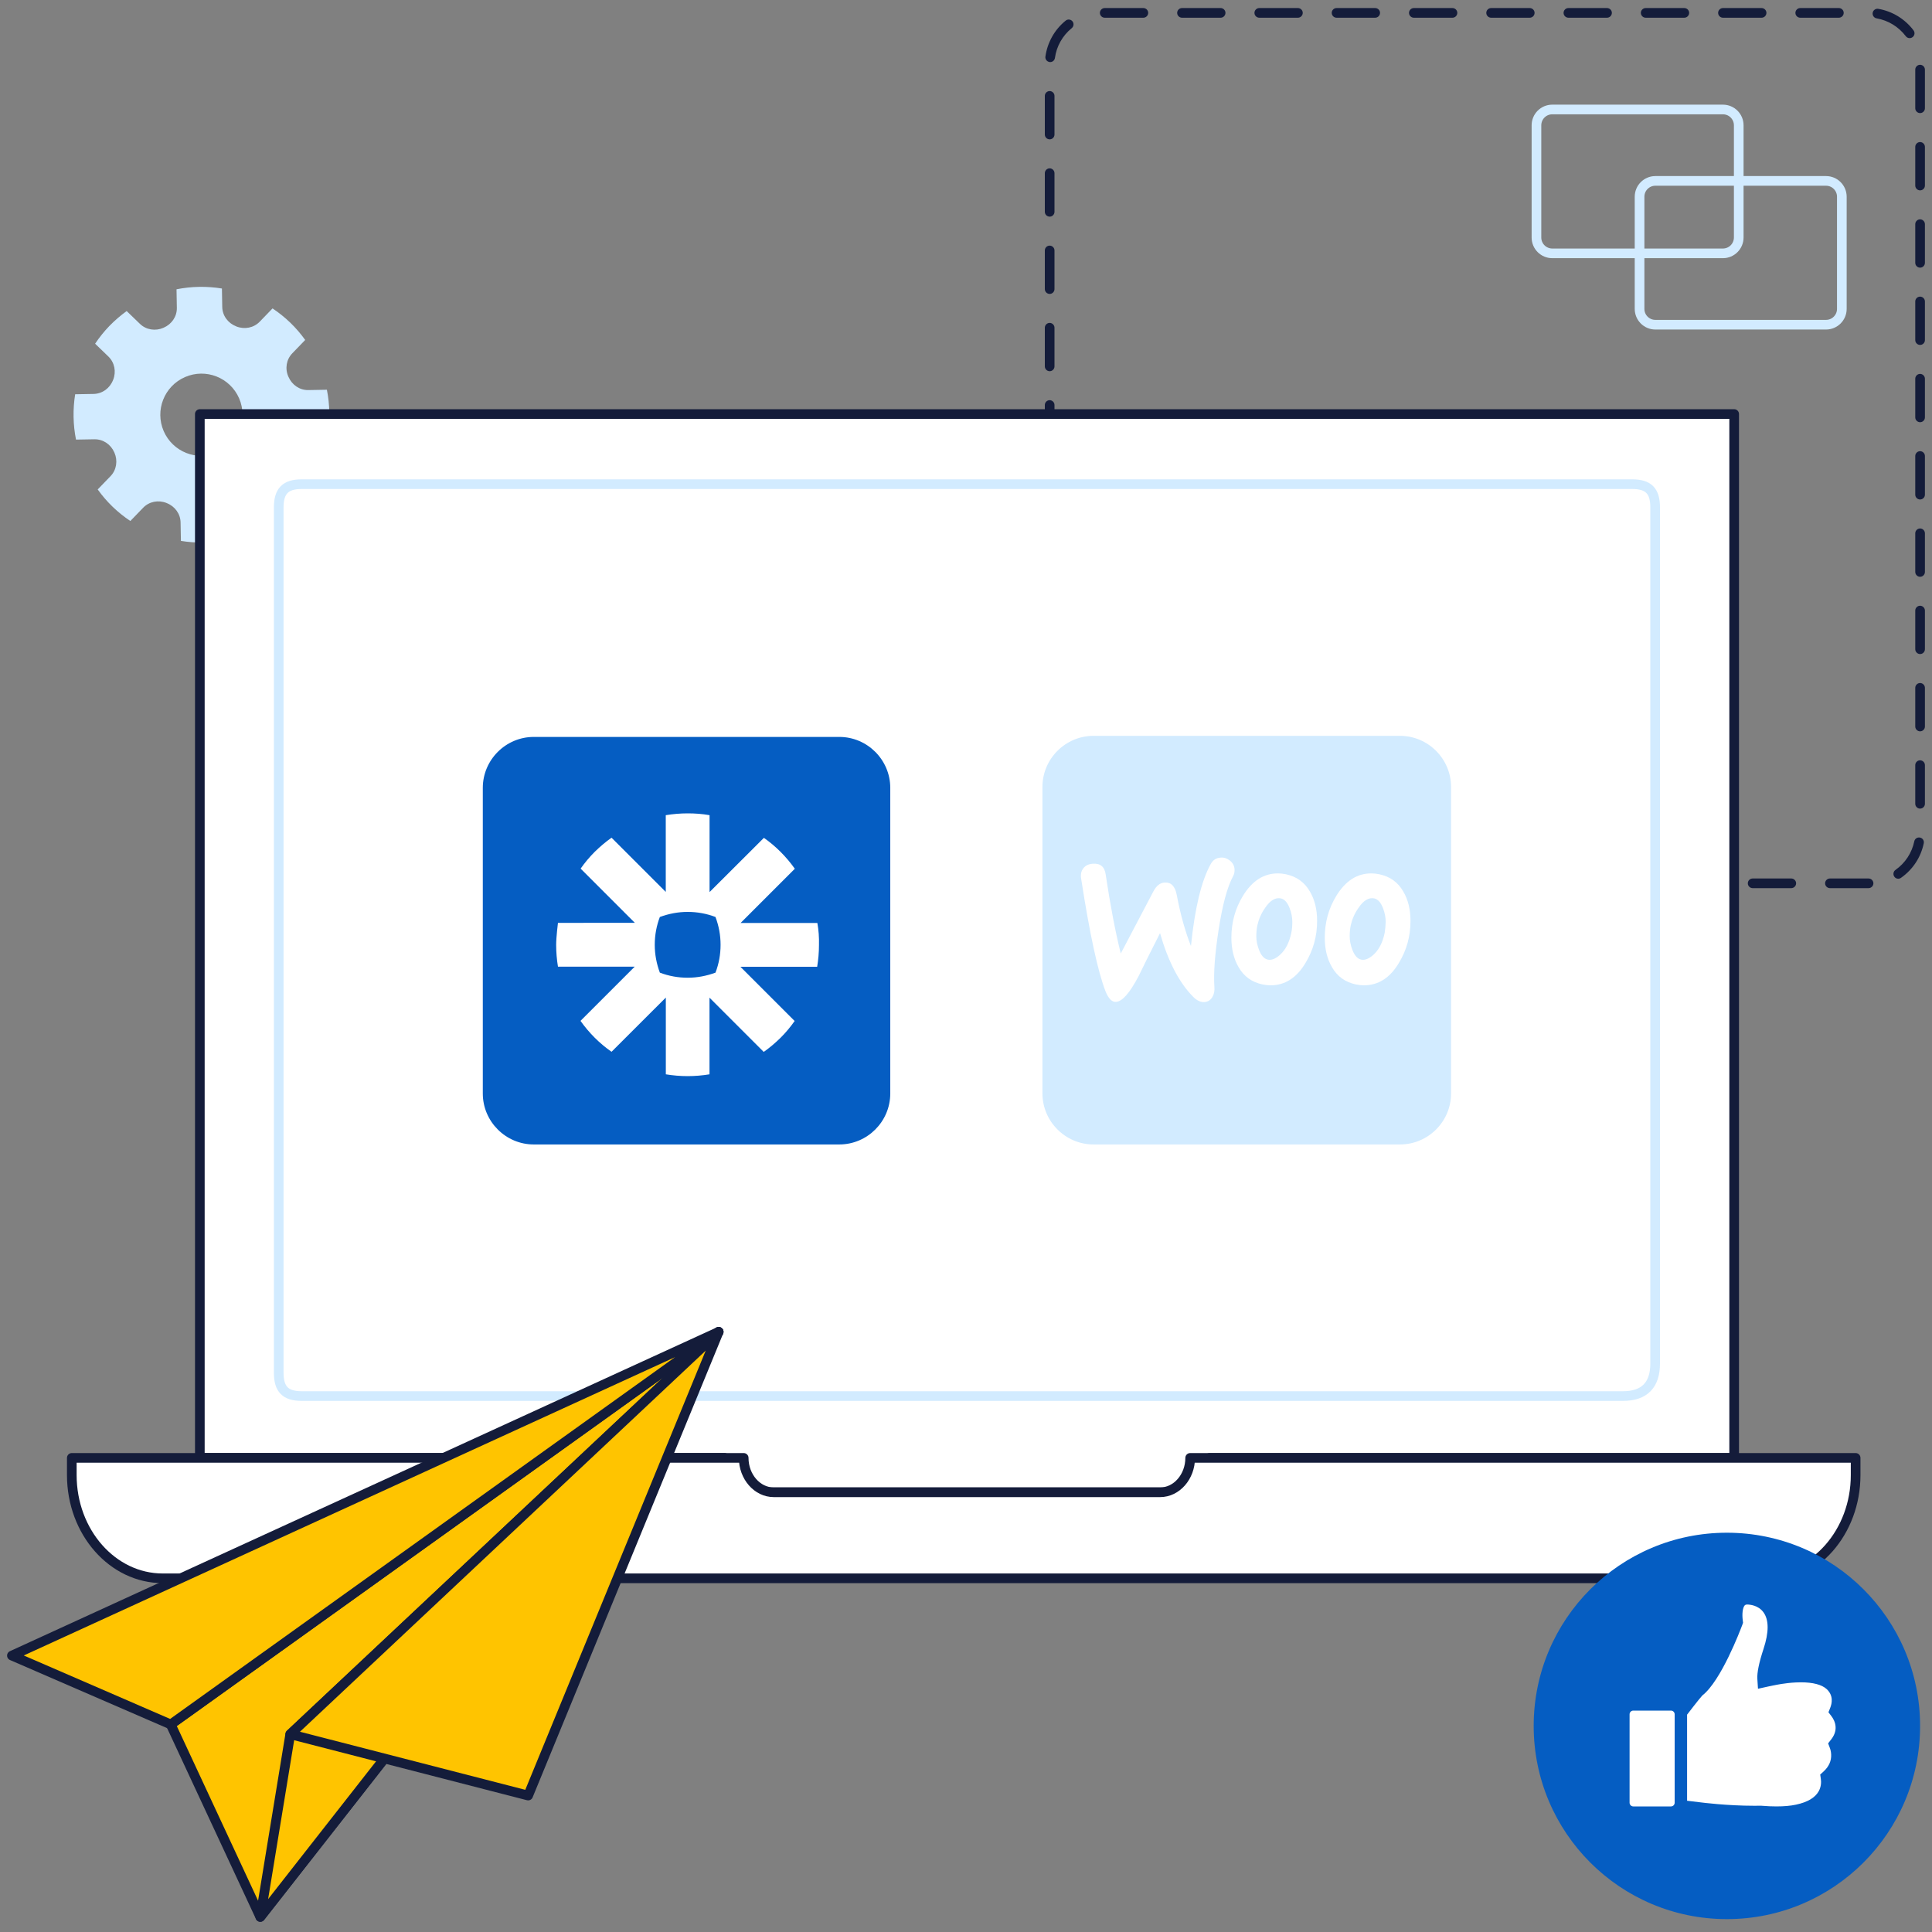 <?xml version="1.0" encoding="utf-8"?>
<!-- Generator: Adobe Illustrator 25.3.0, SVG Export Plug-In . SVG Version: 6.00 Build 0)  -->
<svg version="1.1" xmlns="http://www.w3.org/2000/svg" xmlns:xlink="http://www.w3.org/1999/xlink" x="0px" y="0px"
	 viewBox="0 0 300 300" style="enable-background:new 0 0 300 300;" xml:space="preserve">
<rect x="0" y="0" width="300" height="300" fill="#808080" stroke="none"/>
<style type="text/css">
	.Drop_x0020_Shadow{fill:none;}
	.Round_x0020_Corners_x0020_2_x0020_pt{fill:#FFFFFF;stroke:#231F20;stroke-miterlimit:10;}
	.Live_x0020_Reflect_x0020_X{fill:none;}
	.Bevel_x0020_Soft{fill:url(#SVGID_1_);}
	.Dusk{fill:#FFFFFF;}
	.Foliage_GS{fill:#FFDD00;}
	.Pompadour_GS{fill-rule:evenodd;clip-rule:evenodd;fill:#44ADE2;}
	.st0{display:none;}
	.st1{display:inline;}
	
		.st2{fill:none;stroke:#141C3A;stroke-width:1.5;stroke-linecap:round;stroke-linejoin:round;stroke-miterlimit:10;stroke-dasharray:6,6;}
	.st3{fill:#D2EBFF;}
	.st4{fill:none;stroke:#D2EBFF;stroke-width:1.5;stroke-linecap:round;stroke-linejoin:round;stroke-miterlimit:10;}
	.st5{fill:#FFFFFF;stroke:#141C3A;stroke-width:1.5;stroke-linecap:round;stroke-linejoin:round;stroke-miterlimit:10;}
	.st6{fill:#055DC2;}
	.st7{fill:#FFFFFF;}
	.st8{fill:#FFC400;stroke:#141C3A;stroke-width:1.5;stroke-linecap:round;stroke-linejoin:round;stroke-miterlimit:10;}
	.st9{fill:none;stroke:#141C3A;stroke-width:1.5;stroke-linecap:round;stroke-linejoin:round;stroke-miterlimit:10;}
	.st10{fill:#FFFFFF;stroke:#141C3A;stroke-width:1.5;stroke-linejoin:round;stroke-miterlimit:10;}
	.st11{fill:#FFC400;stroke:#141C3A;stroke-width:1.5;stroke-miterlimit:10;}
	.st12{fill:none;stroke:#141C3A;stroke-width:1.5;stroke-linecap:round;stroke-linejoin:round;stroke-dasharray:5.873,5.873;}
	.st13{fill:#FFFFFF;stroke:#141C3A;stroke-width:1.5;stroke-miterlimit:10;}
	.st14{fill:#D2EBFF;stroke:#141C3A;stroke-width:1.5;stroke-linecap:round;stroke-linejoin:round;stroke-miterlimit:10;}
	.st15{fill:#055DC2;stroke:#141C3A;stroke-width:1.5;stroke-miterlimit:10;}
	.st16{fill:#FFEDE9;stroke:#141C3A;stroke-width:1.5;stroke-linecap:round;stroke-linejoin:round;stroke-miterlimit:10;}
	.st17{fill:none;stroke:#141C3A;stroke-width:1.5;stroke-linecap:round;stroke-linejoin:round;}
	.st18{fill:none;stroke:#141C3A;stroke-width:1.5;stroke-linecap:round;stroke-linejoin:round;stroke-dasharray:5.875,5.875;}
	.st19{fill:none;stroke:#141C3A;stroke-width:1.5;stroke-linecap:round;stroke-linejoin:round;stroke-dasharray:5.979,5.979;}
	.st20{fill:none;stroke:#D2EBFF;stroke-width:2;stroke-linejoin:round;stroke-miterlimit:10;}
	.st21{fill:#D2EBFF;stroke:#141C3A;stroke-width:1.5;stroke-miterlimit:10;}
	.st22{fill:none;stroke:#141C3A;stroke-width:1.5;stroke-miterlimit:10;}
	.st23{fill:none;stroke:#141C3A;stroke-width:1.5;stroke-linecap:round;stroke-linejoin:round;stroke-dasharray:5.929,5.929;}
	.st24{fill-rule:evenodd;clip-rule:evenodd;fill:#FFFFFF;stroke:#141C3A;stroke-width:1.5;stroke-miterlimit:10;}
	.st25{fill:#141C3A;}
	.st26{fill:none;stroke:#F2F2F2;stroke-miterlimit:10;}
	
		.st27{fill:#FFFFFF;stroke:#141C3A;stroke-width:1.5;stroke-linecap:round;stroke-linejoin:round;stroke-miterlimit:10;stroke-dasharray:6,6;}
</style>
<linearGradient id="SVGID_1_" gradientUnits="userSpaceOnUse" x1="-765" y1="-125" x2="-764.293" y2="-124.293">
	<stop  offset="0" style="stop-color:#DEDFE3"/>
	<stop  offset="0.178" style="stop-color:#DADBDF"/>
	<stop  offset="0.361" style="stop-color:#CECFD3"/>
	<stop  offset="0.546" style="stop-color:#B9BCBF"/>
	<stop  offset="0.732" style="stop-color:#9CA0A2"/>
	<stop  offset="0.918" style="stop-color:#787D7E"/>
	<stop  offset="1" style="stop-color:#656B6C"/>
</linearGradient>
<g id="Layer_2" class="st0">
</g>
<g id="Out" class="st0">
	<g class="st1">
		<path class="st3" d="M44.78,58.49l0.02,0.04c0.54,1.24,1.73,2.07,3.09,2.04l2.87-0.05c0.46,2.32,0.5,4.71,0.12,7.05l-2.87,0.05
			c-1.35,0.03-2.52,0.89-3.01,2.15c-0.01,0.01-0.01,0.03-0.02,0.04c-0.5,1.26-0.23,2.68,0.74,3.62l2.06,1.99
			c-0.65,0.97-1.38,1.89-2.22,2.76c-0.83,0.86-1.73,1.63-2.68,2.31l-2.06-1.99c-0.97-0.94-2.41-1.15-3.65-0.61l-0.04,0.02
			c-1.24,0.54-2.06,1.73-2.04,3.09l0.05,2.87c-2.32,0.46-4.71,0.5-7.05,0.12l-0.05-2.86c-0.02-1.35-0.89-2.52-2.15-3.01
			c-0.01-0.01-0.03-0.01-0.04-0.02c-1.26-0.5-2.69-0.23-3.62,0.74l-1.99,2.06c-0.97-0.65-1.89-1.38-2.76-2.22
			c-0.86-0.83-1.63-1.73-2.31-2.68l1.99-2.06c0.94-0.97,1.15-2.41,0.61-3.65l-0.02-0.04c-0.54-1.24-1.73-2.06-3.09-2.04l-2.86,0.05
			c-0.46-2.32-0.5-4.71-0.13-7.04l2.87-0.05c1.35-0.03,2.52-0.89,3.01-2.15c0.01-0.01,0.01-0.03,0.02-0.04
			c0.5-1.26,0.23-2.68-0.74-3.62l-2.06-1.99c0.65-0.97,1.38-1.89,2.22-2.76c0.84-0.86,1.74-1.63,2.68-2.31l2.06,1.99
			c0.97,0.94,2.41,1.15,3.65,0.61l0.04-0.02c1.24-0.54,2.07-1.73,2.04-3.09l-0.05-2.87c2.32-0.46,4.71-0.5,7.05-0.12l0.05,2.86
			c0.02,1.35,0.89,2.52,2.15,3.01c0.01,0,0.03,0.01,0.04,0.02c1.26,0.5,2.69,0.23,3.63-0.74l1.99-2.06
			c0.97,0.65,1.89,1.38,2.76,2.22c0.87,0.84,1.63,1.73,2.31,2.68l-1.99,2.06C44.45,55.82,44.23,57.26,44.78,58.49z M37.13,61.85
			c-1.41-3.23-5.16-4.71-8.4-3.3c-3.23,1.41-4.71,5.16-3.31,8.4c1.41,3.23,5.16,4.71,8.4,3.3C37.05,68.84,38.53,65.08,37.13,61.85"
			/>
		<g>
			<path class="st2" d="M290.15,137.16H170.99c-4.42,0-8-3.58-8-8V10c0-4.42,3.58-8,8-8h119.16c4.42,0,8,3.58,8,8v119.16
				C298.15,133.58,294.57,137.16,290.15,137.16z"/>
		</g>
		<g>
			<path class="st4" d="M283.54,50.42h-26.49c-1.36,0-2.46-1.1-2.46-2.46V30.55c0-1.36,1.1-2.46,2.46-2.46h26.49
				c1.36,0,2.46,1.1,2.46,2.46v17.41C286,49.32,284.9,50.42,283.54,50.42z"/>
			<path class="st4" d="M267.53,39.34h-26.49c-1.36,0-2.46-1.1-2.46-2.46V19.46c0-1.36,1.1-2.46,2.46-2.46h26.49
				c1.36,0,2.46,1.1,2.46,2.46v17.41C269.99,38.24,268.89,39.34,267.53,39.34z"/>
		</g>
		<path class="st5" d="M112.49,226.38c0,2.92,2.09,5.34,4.67,5.34h65.99c2.58,0,4.67-2.42,4.67-5.34h81.46V64.29H31.03v162.08
			H112.49z"/>
		<path class="st5" d="M184.81,226.38c0,2.92-2.09,5.34-4.67,5.34h-59.99c-2.58,0-4.67-2.42-4.67-5.34H11.15v2.67
			c0,8.85,6.32,16.03,14.12,16.03h248.75c7.8,0,14.12-7.18,14.12-16.03v-2.67H184.81z"/>
		<g>
			<path class="st4" d="M253.45,75.18H46.85c-2.52,0-3.57,1.06-3.57,3.61v134.38c0,2.54,1.04,3.61,3.57,3.61h205.17
				c3.31,0,4.99-1.71,4.99-5.04V78.79C257.02,76.24,255.97,75.18,253.45,75.18z"/>
		</g>
		<g>
			<g>
				<path class="st6" d="M130.33,177.71H82.88c-4.35,0-7.91-3.56-7.91-7.91v-47.46c0-4.35,3.56-7.91,7.91-7.91h47.45
					c4.35,0,7.91,3.56,7.91,7.91v47.46C138.24,174.15,134.68,177.71,130.33,177.71z"/>
				<path class="st7" d="M126.92,143.32H115l8.42-8.42c-1.32-1.86-2.95-3.5-4.8-4.8l-8.44,8.42v-11.94
					c-1.13-0.2-2.25-0.28-3.38-0.28h-0.02c-1.15,0-2.29,0.1-3.4,0.28v11.92l-8.42-8.42c-0.93,0.65-1.8,1.4-2.61,2.19
					c-0.81,0.81-1.54,1.68-2.19,2.61l8.42,8.42H86.64c0,0-0.28,2.23-0.28,3.4v0.02c0,1.15,0.1,2.29,0.28,3.38h11.92l-8.42,8.42
					c1.32,1.86,2.95,3.5,4.82,4.8l8.43-8.42v11.92c1.11,0.18,2.23,0.28,3.38,0.28h0.02c1.13,0,2.27-0.1,3.38-0.28v-11.9l8.42,8.42
					c0.93-0.65,1.8-1.4,2.61-2.19c0.81-0.81,1.54-1.68,2.19-2.61l-8.42-8.42h11.92c0.18-1.11,0.28-2.23,0.28-3.38v-0.02
					C127.2,145.56,127.12,144.45,126.92,143.32z M111.89,146.72c0,1.46-0.26,2.93-0.79,4.31c-1.38,0.51-2.83,0.79-4.31,0.79h-0.02
					c-1.46,0-2.93-0.26-4.31-0.79c-0.51-1.38-0.79-2.83-0.79-4.31v-0.02c0-1.52,0.28-2.97,0.79-4.31c1.39-0.51,2.83-0.79,4.31-0.79
					h0.02c1.46,0,2.93,0.26,4.31,0.79c0.52,1.38,0.79,2.83,0.79,4.31V146.72z"/>
			</g>
			<g>
				<path class="st3" d="M217.4,177.71H169.8c-4.36,0-7.93-3.57-7.93-7.93v-47.59c0-4.36,3.57-7.93,7.93-7.93h47.59
					c4.36,0,7.93,3.57,7.93,7.93v47.59C225.33,174.14,221.76,177.71,217.4,177.71z"/>
				<path class="st7" d="M168.21,134.84c0.33-0.44,0.81-0.67,1.46-0.72c1.18-0.09,1.86,0.46,2.02,1.67
					c0.72,4.83,1.51,8.91,2.34,12.27l5.06-9.63c0.46-0.88,1.04-1.35,1.74-1.39c1.02-0.07,1.65,0.58,1.9,1.95
					c0.58,3.06,1.32,5.68,2.2,7.91c0.6-5.87,1.62-10.12,3.06-12.71c0.35-0.65,0.86-0.97,1.53-1.02c0.54-0.05,1.02,0.12,1.46,0.46
					c0.44,0.35,0.67,0.79,0.72,1.32c0.02,0.42-0.04,0.77-0.23,1.11c-0.9,1.67-1.65,4.45-2.25,8.35c-0.58,3.76-0.79,6.7-0.65,8.82
					c0.05,0.58-0.04,1.09-0.28,1.53c-0.28,0.51-0.7,0.79-1.23,0.84c-0.6,0.05-1.23-0.23-1.83-0.86c-2.16-2.2-3.85-5.48-5.1-9.84
					c-1.51,2.95-2.6,5.17-3.32,6.66c-1.37,2.6-2.51,3.94-3.51,4.01c-0.63,0.05-1.16-0.49-1.62-1.6c-1.18-3.02-2.46-8.86-3.8-17.54
					C167.77,135.79,167.89,135.25,168.21,134.84z"/>
				<path class="st7" d="M217.91,138.45c-0.83-1.46-2.07-2.34-3.71-2.69c-0.44-0.09-0.86-0.14-1.25-0.14
					c-2.23,0-4.01,1.16-5.43,3.46c-1.21,1.97-1.81,4.13-1.81,6.52c0,1.79,0.37,3.29,1.11,4.57c0.83,1.46,2.07,2.34,3.71,2.69
					c0.44,0.09,0.86,0.14,1.25,0.14c2.25,0,4.06-1.16,5.43-3.46c1.21-2,1.81-4.15,1.81-6.54
					C219.02,141.22,218.65,139.71,217.91,138.45z M215.01,144.86c-0.32,1.53-0.9,2.64-1.76,3.41c-0.67,0.6-1.3,0.86-1.88,0.74
					c-0.56-0.12-1.02-0.6-1.37-1.51c-0.28-0.72-0.42-1.44-0.42-2.11c0-0.58,0.05-1.16,0.16-1.69c0.21-0.95,0.6-1.88,1.23-2.76
					c0.77-1.14,1.58-1.6,2.41-1.44c0.56,0.12,1.02,0.6,1.37,1.51c0.28,0.72,0.42,1.44,0.42,2.11
					C215.15,143.77,215.1,144.32,215.01,144.86z"/>
				<path class="st7" d="M203.41,138.45c-0.83-1.46-2.09-2.34-3.71-2.69c-0.44-0.09-0.86-0.14-1.25-0.14
					c-2.23,0-4.01,1.16-5.43,3.46c-1.21,1.97-1.81,4.13-1.81,6.52c0,1.79,0.37,3.29,1.11,4.57c0.83,1.46,2.07,2.34,3.71,2.69
					c0.44,0.09,0.86,0.14,1.25,0.14c2.25,0,4.06-1.16,5.43-3.46c1.21-2,1.81-4.15,1.81-6.54
					C204.52,141.22,204.15,139.71,203.41,138.45z M200.51,144.86c-0.32,1.53-0.9,2.64-1.76,3.41c-0.67,0.6-1.3,0.86-1.88,0.74
					c-0.56-0.12-1.02-0.6-1.37-1.51c-0.28-0.72-0.42-1.44-0.42-2.11c0-0.58,0.05-1.16,0.16-1.69c0.21-0.95,0.6-1.88,1.23-2.76
					c0.77-1.14,1.58-1.6,2.41-1.44c0.56,0.12,1.02,0.6,1.37,1.51c0.28,0.72,0.42,1.44,0.42,2.11
					C200.67,143.77,200.63,144.32,200.51,144.86z"/>
			</g>
		</g>
		<g>
			<polygon class="st8" points="111.59,206.81 40.42,297.66 26.51,267.77 			"/>
			<polygon class="st8" points="26.51,267.77 1.85,257.08 111.59,206.81 			"/>
			<polygon class="st8" points="40.42,297.66 111.59,206.81 45.07,269.29 			"/>
			<polygon class="st8" points="111.59,206.81 82.01,278.81 45.07,269.29 			"/>
		</g>
		<g>
			<g>
				<path class="st6" d="M268.15,298c16.57,0,30-13.43,30-30c0-16.57-13.43-30-30-30c-16.57,0-30,13.43-30,30
					C238.15,284.57,251.58,298,268.15,298z"/>
			</g>
			<g>
				<path class="st7" d="M259.47,280.5h-5.86c-0.31,0-0.57-0.26-0.57-0.57v-13.74c0-0.31,0.26-0.57,0.57-0.57h5.86
					c0.31,0,0.57,0.26,0.57,0.57v13.74C260.04,280.25,259.78,280.5,259.47,280.5z"/>
				<path class="st7" d="M271.28,249.15c0.39,0,1.74,0.09,2.55,1.21c0.86,1.18,0.86,3.1,0,5.71c-0.69,2.1-1.01,3.66-0.95,4.62
					l0.1,1.54l1.5-0.33c0.36-0.08,0.67-0.14,0.95-0.2h0.03l0.14-0.03c0.06-0.01,1.54-0.34,3.27-0.42c0.27-0.01,0.53-0.02,0.78-0.02
					c1.86,0,3.23,0.36,3.98,1.04c1.11,1.01,0.83,2.25,0.57,2.91l-0.28,0.7l0.46,0.6c0.28,0.37,0.62,0.96,0.65,1.7
					c0.03,0.66-0.21,1.32-0.71,1.95l-0.45,0.58l0.26,0.69c0.09,0.23,0.19,0.58,0.21,1.03c0.05,1-0.35,1.89-1.18,2.65l-0.52,0.47
					l0.1,0.69c0.07,0.47,0.06,1.19-0.33,1.9c-0.56,1.01-1.75,1.71-3.54,2.09c-0.83,0.18-1.85,0.27-3.03,0.27
					c-0.69,0-1.43-0.03-2.28-0.1l-0.06-0.01h-0.06c-0.34,0.01-0.68,0.01-1.01,0.01c-4.28,0-8.22-0.51-8.29-0.52l-1.67-0.2l-0.5-0.06
					v-13.37c0,0,1.92-2.51,2.37-2.98c2.9-2.25,5.88-10.09,6.21-10.98l0.11-0.31l-0.04-0.32c-0.14-1.06-0.02-2.01,0.29-2.37
					C271,249.2,271.13,249.15,271.28,249.15z"/>
			</g>
		</g>
	</g>
</g>
<g id="Out-kruvi">
	<g>
		<path class="st3" d="M44.78,58.49l0.02,0.04c0.54,1.24,1.73,2.07,3.09,2.04l2.87-0.05c0.46,2.32,0.5,4.71,0.12,7.05l-2.87,0.05
			c-1.35,0.03-2.52,0.89-3.01,2.15c-0.01,0.01-0.01,0.03-0.02,0.04c-0.5,1.26-0.23,2.68,0.74,3.62l2.06,1.99
			c-0.65,0.97-1.38,1.89-2.22,2.76c-0.83,0.86-1.73,1.63-2.68,2.31l-2.06-1.99c-0.97-0.94-2.41-1.15-3.65-0.61l-0.04,0.02
			c-1.24,0.54-2.06,1.73-2.04,3.09l0.05,2.87c-2.32,0.46-4.71,0.5-7.05,0.12l-0.05-2.86c-0.02-1.35-0.89-2.52-2.15-3.01
			c-0.01-0.01-0.03-0.01-0.04-0.02c-1.26-0.5-2.69-0.23-3.62,0.74l-1.99,2.06c-0.97-0.65-1.89-1.38-2.76-2.22
			c-0.86-0.83-1.63-1.73-2.31-2.68l1.99-2.06c0.94-0.97,1.15-2.41,0.61-3.65l-0.02-0.04c-0.54-1.24-1.73-2.06-3.09-2.04l-2.86,0.05
			c-0.46-2.32-0.5-4.71-0.13-7.04l2.87-0.05c1.35-0.03,2.52-0.89,3.01-2.15c0.01-0.01,0.01-0.03,0.02-0.04
			c0.5-1.26,0.23-2.68-0.74-3.62l-2.06-1.99c0.65-0.97,1.38-1.89,2.22-2.76c0.84-0.86,1.74-1.63,2.68-2.31l2.06,1.99
			c0.97,0.94,2.41,1.15,3.65,0.61l0.04-0.02c1.24-0.54,2.07-1.73,2.04-3.09l-0.05-2.87c2.32-0.46,4.71-0.5,7.05-0.12l0.05,2.86
			c0.02,1.35,0.89,2.52,2.15,3.01c0.01,0,0.03,0.01,0.04,0.02c1.26,0.5,2.69,0.23,3.63-0.74l1.99-2.06
			c0.97,0.65,1.89,1.38,2.76,2.22c0.87,0.84,1.63,1.73,2.31,2.68l-1.99,2.06C44.45,55.82,44.23,57.26,44.78,58.49z M37.13,61.85
			c-1.41-3.23-5.16-4.71-8.4-3.3c-3.23,1.41-4.71,5.16-3.31,8.4c1.41,3.23,5.16,4.71,8.4,3.3C37.05,68.84,38.53,65.08,37.13,61.85"
			/>
		<g>
			<path class="st25" d="M290.15,137.91h-6c-0.41,0-0.75-0.34-0.75-0.75s0.34-0.75,0.75-0.75h6c0.41,0,0.75,0.34,0.75,0.75
				S290.56,137.91,290.15,137.91z M278.15,137.91h-6c-0.41,0-0.75-0.34-0.75-0.75s0.34-0.75,0.75-0.75h6c0.41,0,0.75,0.34,0.75,0.75
				S278.56,137.91,278.15,137.91z M266.15,137.91h-6c-0.41,0-0.75-0.34-0.75-0.75s0.34-0.75,0.75-0.75h6c0.41,0,0.75,0.34,0.75,0.75
				S266.56,137.91,266.15,137.91z M254.15,137.91h-6c-0.41,0-0.75-0.34-0.75-0.75s0.34-0.75,0.75-0.75h6c0.41,0,0.75,0.34,0.75,0.75
				S254.56,137.91,254.15,137.91z M242.15,137.91h-6c-0.41,0-0.75-0.34-0.75-0.75s0.34-0.75,0.75-0.75h6c0.41,0,0.75,0.34,0.75,0.75
				S242.56,137.91,242.15,137.91z M230.15,137.91h-6c-0.41,0-0.75-0.34-0.75-0.75s0.34-0.75,0.75-0.75h6c0.41,0,0.75,0.34,0.75,0.75
				S230.56,137.91,230.15,137.91z M218.15,137.91h-6c-0.41,0-0.75-0.34-0.75-0.75s0.34-0.75,0.75-0.75h6c0.41,0,0.75,0.34,0.75,0.75
				S218.56,137.91,218.15,137.91z M206.15,137.91h-6c-0.41,0-0.75-0.34-0.75-0.75s0.34-0.75,0.75-0.75h6c0.41,0,0.75,0.34,0.75,0.75
				S206.56,137.91,206.15,137.91z M194.15,137.91h-6c-0.41,0-0.75-0.34-0.75-0.75s0.34-0.75,0.75-0.75h6c0.41,0,0.75,0.34,0.75,0.75
				S194.56,137.91,194.15,137.91z M182.15,137.91h-6c-0.41,0-0.75-0.34-0.75-0.75s0.34-0.75,0.75-0.75h6c0.41,0,0.75,0.34,0.75,0.75
				S182.56,137.91,182.15,137.91z M170.15,137.86c-0.03,0-0.05,0-0.08,0c-2.21-0.23-4.22-1.28-5.68-2.96
				c-0.27-0.31-0.24-0.79,0.07-1.06c0.31-0.27,0.79-0.24,1.06,0.07c1.21,1.39,2.88,2.26,4.71,2.45c0.41,0.04,0.71,0.41,0.67,0.82
				C170.86,137.58,170.53,137.86,170.15,137.86z M294.76,136.45c-0.24,0-0.47-0.11-0.61-0.32c-0.24-0.34-0.16-0.81,0.18-1.05
				c1.51-1.06,2.54-2.64,2.92-4.44c0.08-0.41,0.48-0.67,0.89-0.58c0.41,0.08,0.67,0.48,0.58,0.89c-0.45,2.17-1.7,4.07-3.52,5.35
				C295.06,136.4,294.91,136.45,294.76,136.45z M162.99,129.64c-0.41,0-0.75-0.34-0.75-0.75v-6c0-0.41,0.34-0.75,0.75-0.75
				s0.75,0.34,0.75,0.75v6C163.74,129.3,163.41,129.64,162.99,129.64z M298.15,125.56c-0.41,0-0.75-0.34-0.75-0.75v-6
				c0-0.41,0.34-0.75,0.75-0.75s0.75,0.34,0.75,0.75v6C298.9,125.23,298.56,125.56,298.15,125.56z M162.99,117.64
				c-0.41,0-0.75-0.34-0.75-0.75v-6c0-0.41,0.34-0.75,0.75-0.75s0.75,0.34,0.75,0.75v6C163.74,117.3,163.41,117.64,162.99,117.64z
				 M298.15,113.56c-0.41,0-0.75-0.34-0.75-0.75v-6c0-0.41,0.34-0.75,0.75-0.75s0.75,0.34,0.75,0.75v6
				C298.9,113.23,298.56,113.56,298.15,113.56z M162.99,105.64c-0.41,0-0.75-0.34-0.75-0.75v-6c0-0.41,0.34-0.75,0.75-0.75
				s0.75,0.34,0.75,0.75v6C163.74,105.3,163.41,105.64,162.99,105.64z M298.15,101.56c-0.41,0-0.75-0.34-0.75-0.75v-6
				c0-0.41,0.34-0.75,0.75-0.75s0.75,0.34,0.75,0.75v6C298.9,101.23,298.56,101.56,298.15,101.56z M162.99,93.64
				c-0.41,0-0.75-0.34-0.75-0.75v-6c0-0.41,0.34-0.75,0.75-0.75s0.75,0.34,0.75,0.75v6C163.74,93.3,163.41,93.64,162.99,93.64z
				 M298.15,89.56c-0.41,0-0.75-0.34-0.75-0.75v-6c0-0.41,0.34-0.75,0.75-0.75s0.75,0.34,0.75,0.75v6
				C298.9,89.23,298.56,89.56,298.15,89.56z M162.99,81.64c-0.41,0-0.75-0.34-0.75-0.75v-6c0-0.41,0.34-0.75,0.75-0.75
				s0.75,0.34,0.75,0.75v6C163.74,81.3,163.41,81.64,162.99,81.64z M298.15,77.56c-0.41,0-0.75-0.34-0.75-0.75v-6
				c0-0.41,0.34-0.75,0.75-0.75s0.75,0.34,0.75,0.75v6C298.9,77.23,298.56,77.56,298.15,77.56z M162.99,69.64
				c-0.41,0-0.75-0.34-0.75-0.75v-6c0-0.41,0.34-0.75,0.75-0.75s0.75,0.34,0.75,0.75v6C163.74,69.3,163.41,69.64,162.99,69.64z
				 M298.15,65.56c-0.41,0-0.75-0.34-0.75-0.75v-6c0-0.41,0.34-0.75,0.75-0.75s0.75,0.34,0.75,0.75v6
				C298.9,65.23,298.56,65.56,298.15,65.56z M162.99,57.64c-0.41,0-0.75-0.34-0.75-0.75v-6c0-0.41,0.34-0.75,0.75-0.75
				s0.75,0.34,0.75,0.75v6C163.74,57.3,163.41,57.64,162.99,57.64z M298.15,53.56c-0.41,0-0.75-0.34-0.75-0.75v-6
				c0-0.41,0.34-0.75,0.75-0.75s0.75,0.34,0.75,0.75v6C298.9,53.23,298.56,53.56,298.15,53.56z M162.99,45.64
				c-0.41,0-0.75-0.34-0.75-0.75v-6c0-0.41,0.34-0.75,0.75-0.75s0.75,0.34,0.75,0.75v6C163.74,45.3,163.41,45.64,162.99,45.64z
				 M298.15,41.56c-0.41,0-0.75-0.34-0.75-0.75v-6c0-0.41,0.34-0.75,0.75-0.75s0.75,0.34,0.75,0.75v6
				C298.9,41.23,298.56,41.56,298.15,41.56z M162.99,33.64c-0.41,0-0.75-0.34-0.75-0.75v-6c0-0.41,0.34-0.75,0.75-0.75
				s0.75,0.34,0.75,0.75v6C163.74,33.3,163.41,33.64,162.99,33.64z M298.15,29.56c-0.41,0-0.75-0.34-0.75-0.75v-6
				c0-0.41,0.34-0.75,0.75-0.75s0.75,0.34,0.75,0.75v6C298.9,29.23,298.56,29.56,298.15,29.56z M162.99,21.64
				c-0.41,0-0.75-0.34-0.75-0.75v-6c0-0.41,0.34-0.75,0.75-0.75s0.75,0.34,0.75,0.75v6C163.74,21.3,163.41,21.64,162.99,21.64z
				 M298.15,17.56c-0.41,0-0.75-0.34-0.75-0.75v-6c0-0.41,0.34-0.75,0.75-0.75s0.75,0.34,0.75,0.75v6
				C298.9,17.23,298.56,17.56,298.15,17.56z M163.07,9.64c-0.03,0-0.07,0-0.1-0.01c-0.41-0.06-0.7-0.44-0.64-0.85
				c0.31-2.19,1.42-4.18,3.15-5.58c0.32-0.26,0.79-0.21,1.05,0.11c0.26,0.32,0.21,0.79-0.11,1.06c-1.43,1.16-2.36,2.81-2.61,4.62
				C163.76,9.37,163.44,9.64,163.07,9.64z M296.53,5.92c-0.23,0-0.45-0.1-0.6-0.3c-1.12-1.47-2.72-2.45-4.53-2.77
				c-0.41-0.07-0.68-0.46-0.61-0.87c0.07-0.41,0.47-0.68,0.87-0.61c2.18,0.38,4.12,1.56,5.47,3.34c0.25,0.33,0.19,0.8-0.14,1.05
				C296.84,5.87,296.69,5.92,296.53,5.92z M285.54,2.75h-6c-0.41,0-0.75-0.34-0.75-0.75s0.34-0.75,0.75-0.75h6
				c0.41,0,0.75,0.34,0.75,0.75S285.95,2.75,285.54,2.75z M273.54,2.75h-6c-0.41,0-0.75-0.34-0.75-0.75s0.34-0.75,0.75-0.75h6
				c0.41,0,0.75,0.34,0.75,0.75S273.95,2.75,273.54,2.75z M261.54,2.75h-6c-0.41,0-0.75-0.34-0.75-0.75s0.34-0.75,0.75-0.75h6
				c0.41,0,0.75,0.34,0.75,0.75S261.95,2.75,261.54,2.75z M249.54,2.75h-6c-0.41,0-0.75-0.34-0.75-0.75s0.34-0.75,0.75-0.75h6
				c0.41,0,0.75,0.34,0.75,0.75S249.95,2.75,249.54,2.75z M237.54,2.75h-6c-0.41,0-0.75-0.34-0.75-0.75s0.34-0.75,0.75-0.75h6
				c0.41,0,0.75,0.34,0.75,0.75S237.95,2.75,237.54,2.75z M225.54,2.75h-6c-0.41,0-0.75-0.34-0.75-0.75s0.34-0.75,0.75-0.75h6
				c0.41,0,0.75,0.34,0.75,0.75S225.95,2.75,225.54,2.75z M213.54,2.75h-6c-0.41,0-0.75-0.34-0.75-0.75s0.34-0.75,0.75-0.75h6
				c0.41,0,0.75,0.34,0.75,0.75S213.95,2.75,213.54,2.75z M201.54,2.75h-6c-0.41,0-0.75-0.34-0.75-0.75s0.34-0.75,0.75-0.75h6
				c0.41,0,0.75,0.34,0.75,0.75S201.95,2.75,201.54,2.75z M189.54,2.75h-6c-0.41,0-0.75-0.34-0.75-0.75s0.34-0.75,0.75-0.75h6
				c0.41,0,0.75,0.34,0.75,0.75S189.95,2.75,189.54,2.75z M177.54,2.75h-6c-0.41,0-0.75-0.34-0.75-0.75s0.34-0.75,0.75-0.75h6
				c0.41,0,0.75,0.34,0.75,0.75S177.95,2.75,177.54,2.75z"/>
		</g>
		<g>
			<path class="st4" d="M283.54,50.42h-26.49c-1.36,0-2.46-1.1-2.46-2.46V30.55c0-1.36,1.1-2.46,2.46-2.46h26.49
				c1.36,0,2.46,1.1,2.46,2.46v17.41C286,49.32,284.9,50.42,283.54,50.42z"/>
			<path class="st4" d="M267.53,39.34h-26.49c-1.36,0-2.46-1.1-2.46-2.46V19.46c0-1.36,1.1-2.46,2.46-2.46h26.49
				c1.36,0,2.46,1.1,2.46,2.46v17.41C269.99,38.24,268.89,39.34,267.53,39.34z"/>
		</g>
		<path class="st5" d="M112.49,226.38c0,2.92,2.09,5.34,4.67,5.34h65.99c2.58,0,4.67-2.42,4.67-5.34h81.46V64.29H31.03v162.08
			H112.49z"/>
		<path class="st5" d="M184.81,226.38c0,2.92-2.09,5.34-4.67,5.34h-59.99c-2.58,0-4.67-2.42-4.67-5.34H11.15v2.67
			c0,8.85,6.32,16.03,14.12,16.03h248.75c7.8,0,14.12-7.18,14.12-16.03v-2.67H184.81z"/>
		<g>
			<path class="st4" d="M253.45,75.18H46.85c-2.52,0-3.57,1.06-3.57,3.61v134.38c0,2.54,1.04,3.61,3.57,3.61h205.17
				c3.31,0,4.99-1.71,4.99-5.04V78.79C257.02,76.24,255.97,75.18,253.45,75.18z"/>
		</g>
		<g>
			<g>
				<path class="st6" d="M130.33,177.71H82.88c-4.35,0-7.91-3.56-7.91-7.91v-47.46c0-4.35,3.56-7.91,7.91-7.91h47.45
					c4.35,0,7.91,3.56,7.91,7.91v47.46C138.24,174.15,134.68,177.71,130.33,177.71z"/>
				<path class="st7" d="M126.92,143.32H115l8.42-8.42c-1.32-1.86-2.95-3.5-4.8-4.8l-8.44,8.42v-11.94
					c-1.13-0.2-2.25-0.28-3.38-0.28h-0.02c-1.15,0-2.29,0.1-3.4,0.28v11.92l-8.42-8.42c-0.93,0.65-1.8,1.4-2.61,2.19
					c-0.81,0.81-1.54,1.68-2.19,2.61l8.42,8.42H86.64c0,0-0.28,2.23-0.28,3.4v0.02c0,1.15,0.1,2.29,0.28,3.38h11.92l-8.42,8.42
					c1.32,1.86,2.95,3.5,4.82,4.8l8.43-8.42v11.92c1.11,0.18,2.23,0.28,3.38,0.28h0.02c1.13,0,2.27-0.1,3.38-0.28v-11.9l8.42,8.42
					c0.93-0.65,1.8-1.4,2.61-2.19c0.81-0.81,1.54-1.68,2.19-2.61l-8.42-8.42h11.92c0.18-1.11,0.28-2.23,0.28-3.38v-0.02
					C127.2,145.56,127.12,144.45,126.92,143.32z M111.89,146.72c0,1.46-0.26,2.93-0.79,4.31c-1.38,0.51-2.83,0.79-4.31,0.79h-0.02
					c-1.46,0-2.93-0.26-4.31-0.79c-0.51-1.38-0.79-2.83-0.79-4.31v-0.02c0-1.52,0.28-2.97,0.79-4.31c1.39-0.51,2.83-0.79,4.31-0.79
					h0.02c1.46,0,2.93,0.26,4.31,0.79c0.52,1.38,0.79,2.83,0.79,4.31V146.72z"/>
			</g>
			<g>
				<path class="st3" d="M217.4,177.71H169.8c-4.36,0-7.93-3.57-7.93-7.93v-47.59c0-4.36,3.57-7.93,7.93-7.93h47.59
					c4.36,0,7.93,3.57,7.93,7.93v47.59C225.33,174.14,221.76,177.71,217.4,177.71z"/>
				<path class="st7" d="M168.21,134.84c0.33-0.44,0.81-0.67,1.46-0.72c1.18-0.09,1.86,0.46,2.02,1.67
					c0.72,4.83,1.51,8.91,2.34,12.27l5.06-9.63c0.46-0.88,1.04-1.35,1.74-1.39c1.02-0.07,1.65,0.58,1.9,1.95
					c0.58,3.06,1.32,5.68,2.2,7.91c0.6-5.87,1.62-10.12,3.06-12.71c0.35-0.65,0.86-0.97,1.53-1.02c0.54-0.05,1.02,0.12,1.46,0.46
					c0.44,0.35,0.67,0.79,0.72,1.32c0.02,0.42-0.04,0.77-0.23,1.11c-0.9,1.67-1.65,4.45-2.25,8.35c-0.58,3.76-0.79,6.7-0.65,8.82
					c0.05,0.58-0.04,1.09-0.28,1.53c-0.28,0.51-0.7,0.79-1.23,0.84c-0.6,0.05-1.23-0.23-1.83-0.86c-2.16-2.2-3.85-5.48-5.1-9.84
					c-1.51,2.95-2.6,5.17-3.32,6.66c-1.37,2.6-2.51,3.94-3.51,4.01c-0.63,0.05-1.16-0.49-1.62-1.6c-1.18-3.02-2.46-8.86-3.8-17.54
					C167.77,135.79,167.89,135.25,168.21,134.84z"/>
				<path class="st7" d="M217.91,138.45c-0.83-1.46-2.07-2.34-3.71-2.69c-0.44-0.09-0.86-0.14-1.25-0.14
					c-2.23,0-4.01,1.16-5.43,3.46c-1.21,1.97-1.81,4.13-1.81,6.52c0,1.79,0.37,3.29,1.11,4.57c0.83,1.46,2.07,2.34,3.71,2.69
					c0.44,0.09,0.86,0.14,1.25,0.14c2.25,0,4.06-1.16,5.43-3.46c1.21-2,1.81-4.15,1.81-6.54
					C219.02,141.22,218.65,139.71,217.91,138.45z M215.01,144.86c-0.32,1.53-0.9,2.64-1.76,3.41c-0.67,0.6-1.3,0.86-1.88,0.74
					c-0.56-0.12-1.02-0.6-1.37-1.51c-0.28-0.72-0.42-1.44-0.42-2.11c0-0.58,0.05-1.16,0.16-1.69c0.21-0.95,0.6-1.88,1.23-2.76
					c0.77-1.14,1.58-1.6,2.41-1.44c0.56,0.12,1.02,0.6,1.37,1.51c0.28,0.72,0.42,1.44,0.42,2.11
					C215.15,143.77,215.1,144.32,215.01,144.86z"/>
				<path class="st7" d="M203.41,138.45c-0.83-1.46-2.09-2.34-3.71-2.69c-0.44-0.09-0.86-0.14-1.25-0.14
					c-2.23,0-4.01,1.16-5.43,3.46c-1.21,1.97-1.81,4.13-1.81,6.52c0,1.79,0.37,3.29,1.11,4.57c0.83,1.46,2.07,2.34,3.71,2.69
					c0.44,0.09,0.86,0.14,1.25,0.14c2.25,0,4.06-1.16,5.43-3.46c1.21-2,1.81-4.15,1.81-6.54
					C204.52,141.22,204.15,139.71,203.41,138.45z M200.51,144.86c-0.32,1.53-0.9,2.64-1.76,3.41c-0.67,0.6-1.3,0.86-1.88,0.74
					c-0.56-0.12-1.02-0.6-1.37-1.51c-0.28-0.72-0.42-1.44-0.42-2.11c0-0.58,0.05-1.16,0.16-1.69c0.21-0.95,0.6-1.88,1.23-2.76
					c0.77-1.14,1.58-1.6,2.41-1.44c0.56,0.12,1.02,0.6,1.37,1.51c0.28,0.72,0.42,1.44,0.42,2.11
					C200.67,143.77,200.63,144.32,200.51,144.86z"/>
			</g>
		</g>
		<g>
			<polygon class="st8" points="111.59,206.81 40.42,297.66 26.51,267.77 			"/>
			<polygon class="st8" points="26.51,267.77 1.85,257.08 111.59,206.81 			"/>
			<polygon class="st8" points="40.42,297.66 111.59,206.81 45.07,269.29 			"/>
			<polygon class="st8" points="111.59,206.81 82.01,278.81 45.07,269.29 			"/>
		</g>
		<g>
			<g>
				<path class="st6" d="M268.15,298c16.57,0,30-13.43,30-30c0-16.57-13.43-30-30-30c-16.57,0-30,13.43-30,30
					C238.15,284.57,251.58,298,268.15,298z"/>
			</g>
			<g>
				<path class="st7" d="M259.47,280.5h-5.86c-0.31,0-0.57-0.26-0.57-0.57v-13.74c0-0.31,0.26-0.57,0.57-0.57h5.86
					c0.31,0,0.57,0.26,0.57,0.57v13.74C260.04,280.25,259.78,280.5,259.47,280.5z"/>
				<path class="st7" d="M271.28,249.15c0.39,0,1.74,0.09,2.55,1.21c0.86,1.18,0.86,3.1,0,5.71c-0.69,2.1-1.01,3.66-0.95,4.62
					l0.1,1.54l1.5-0.33c0.36-0.08,0.67-0.14,0.95-0.2h0.03l0.14-0.03c0.06-0.01,1.54-0.34,3.27-0.42c0.27-0.01,0.53-0.02,0.78-0.02
					c1.86,0,3.23,0.36,3.98,1.04c1.11,1.01,0.83,2.25,0.57,2.91l-0.28,0.7l0.46,0.6c0.28,0.37,0.62,0.96,0.65,1.7
					c0.03,0.66-0.21,1.32-0.71,1.95l-0.45,0.58l0.26,0.69c0.09,0.23,0.19,0.58,0.21,1.03c0.05,1-0.35,1.89-1.18,2.65l-0.52,0.47
					l0.1,0.69c0.07,0.47,0.06,1.19-0.33,1.9c-0.56,1.01-1.75,1.71-3.54,2.09c-0.83,0.18-1.85,0.27-3.03,0.27
					c-0.69,0-1.43-0.03-2.28-0.1l-0.06-0.01h-0.06c-0.34,0.01-0.68,0.01-1.01,0.01c-4.28,0-8.22-0.51-8.29-0.52l-1.67-0.2l-0.5-0.06
					v-13.37c0,0,1.92-2.51,2.37-2.98c2.9-2.25,5.88-10.09,6.21-10.98l0.11-0.31l-0.04-0.32c-0.14-1.06-0.02-2.01,0.29-2.37
					C271,249.2,271.13,249.15,271.28,249.15z"/>
			</g>
		</g>
	</g>
</g>
</svg>
